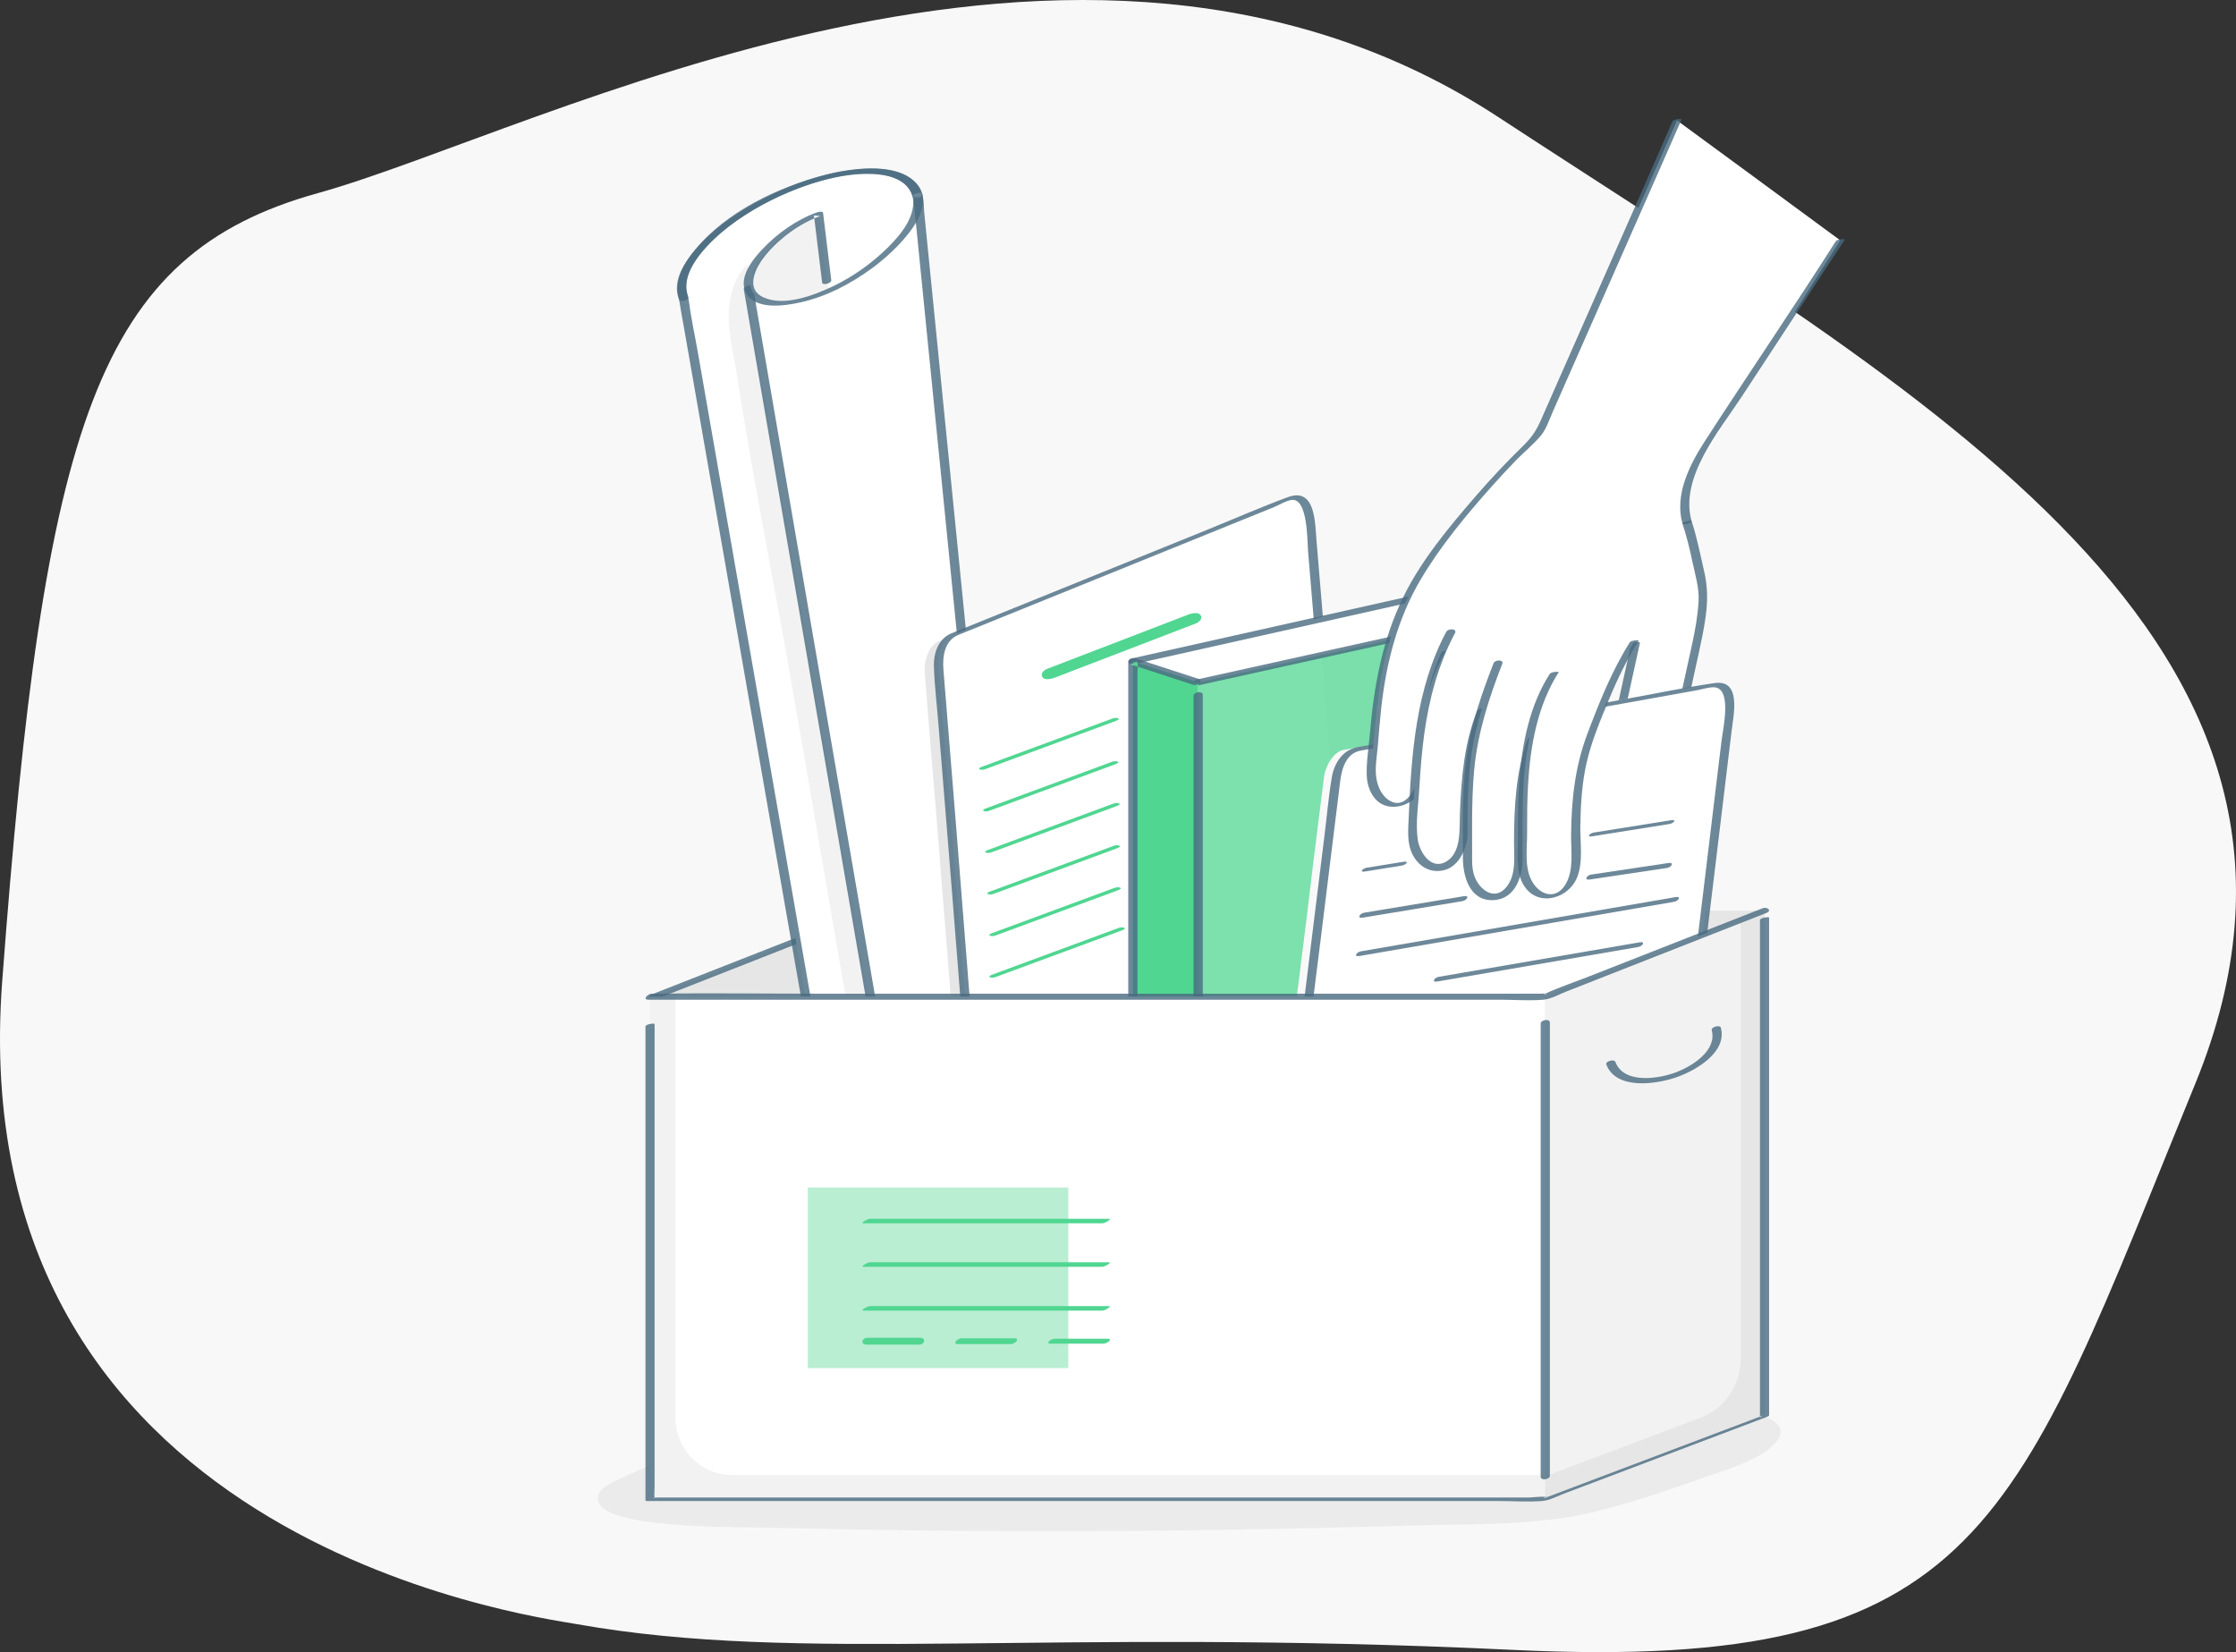 <?xml version="1.0" encoding="UTF-8"?>
<svg width="471px" height="348px" viewBox="0 0 471 348" version="1.1" xmlns="http://www.w3.org/2000/svg" xmlns:xlink="http://www.w3.org/1999/xlink">
    <rect x="0" y="0" width="471" height="348" fill="#333333" stroke="none"/>
    <!-- Generator: sketchtool 51.3 (57544) - http://www.bohemiancoding.com/sketch -->
    <title>479EC87D-B8B0-4115-B1B6-46226E663F19</title>
    <desc>Created with sketchtool.</desc>
    <defs></defs>
    <g id="=-Resources" stroke="none" stroke-width="1" fill="none" fill-rule="evenodd">
        <g id="Resources" transform="translate(-365, -225)">
            <g id="providers-resources" transform="translate(365, 225)">
                <path d="M0.464,206.695 C9.286,89.016 20.36,53.627 66.956,40.679 C113.553,27.732 226.82,-33.535 315.701,24.72 C404.583,82.974 500.493,135.223 462.433,228.239 C424.374,321.255 418.141,352.282 318.84,347.535 C219.538,342.788 168.901,350.523 121.468,342.1 C111.493,340.329 -8.358,324.373 0.464,206.695 Z" id="Fill-1" fill="#F8F8F8"></path>
                <g transform="translate(124, 23)" id="Group-70">
                    <g>
                        <path d="M5.799,288.861 C3.698,289.824 1.8,290.982 1.951,292.831 C2.272,296.762 13.174,297.714 17.634,298.094 C25.533,298.768 33.444,298.672 41.38,298.864 C70.205,299.563 99.058,299.692 127.894,299.318 C142.701,299.126 157.503,298.801 172.297,298.355 C185.291,297.963 199.767,298.492 212.074,295.394 C219.459,293.535 226.55,291.221 233.472,288.736 C239.203,286.677 246.637,284.716 250.03,280.861 C255.975,274.104 235.092,272.752 229.346,272.004 C206.748,269.062 183.449,268.523 160.469,268.07 C137.086,267.609 113.634,267.862 90.351,269.366 C61.16,271.251 29.955,277.34 6.13,288.713 C6.019,288.763 5.909,288.812 5.799,288.861" id="Fill-4" fill-opacity="0.75" fill="#E6E6E6"></path>
                        <polygon id="Fill-6" fill="#E6E6E6" points="59.694 274.664 247.689 274.664 247.689 168.804 59.694 168.804"></polygon>
                        <polygon id="Fill-8" fill="#E6E6E6" points="59.973 168.804 13.79 186.943 13.79 292.803 59.973 275.334"></polygon>
                        <path d="M59.561,168.285 C46.062,173.587 32.564,178.889 19.065,184.191 C17.169,184.935 15.274,185.68 13.378,186.424 C12.144,186.909 13.243,187.838 14.202,187.461 C27.7,182.16 41.199,176.858 54.698,171.556 C56.593,170.811 58.489,170.067 60.384,169.322 C61.619,168.838 60.52,167.909 59.561,168.285" id="Fill-9" fill-opacity="0.8" fill="#496B80"></path>
                        <path d="M60.935,275.074 L60.935,241.095 L60.935,187.161 L60.935,174.727 C60.935,174.458 59.011,174.719 59.011,175.247 L59.011,209.226 L59.011,263.16 L59.011,275.594 C59.011,275.864 60.935,275.603 60.935,275.074" id="Fill-10" fill="#637AAB"></path>
                        <path d="M69.21,18.219 C69.132,17.859 69.022,17.508 68.87,17.173 C66.229,11.38 53.106,11.778 39.56,18.063 C26.014,24.348 17.448,34.109 20.088,39.903 L20.115,40.494 L63.816,290.451 L96.096,286.102 L69.334,18.169 L69.21,18.219 Z" id="Fill-11" fill="#FFFFFF"></path>
                        <path d="M70.172,17.959 C69.242,14.467 65.786,13.144 62.532,12.708 C57.637,12.053 52.528,13.002 47.833,14.38 C38.109,17.232 27.266,22.671 21.21,31.198 C19.37,33.789 18.234,36.577 18.959,39.742 C19.066,40.208 19.155,40.669 19.223,41.151 C19.415,42.505 19.695,43.853 19.931,45.199 C21.062,51.67 22.193,58.14 23.325,64.61 C25.121,74.888 26.918,85.166 28.715,95.444 C30.951,108.235 33.188,121.025 35.424,133.816 C37.848,147.682 40.272,161.548 42.696,175.413 C45.064,188.956 47.432,202.498 49.799,216.041 C51.866,227.863 53.933,239.685 56,251.507 C57.516,260.178 59.032,268.85 60.548,277.522 C61.274,281.672 61.663,286.086 62.758,290.157 C62.805,290.335 62.822,290.528 62.854,290.711 C62.91,291.028 63.471,291.031 63.688,291.001 C74.449,289.552 85.209,288.102 95.969,286.652 C96.348,286.601 97.11,286.36 97.058,285.842 C96.166,276.909 95.274,267.975 94.382,259.042 C92.253,237.735 90.125,216.428 87.997,195.12 C85.424,169.364 82.852,143.609 80.279,117.853 C78.045,95.484 75.811,73.115 73.576,50.746 C72.845,43.422 72.113,36.098 71.381,28.775 C71.154,26.495 70.926,24.216 70.699,21.937 C70.587,20.818 70.656,19.443 70.341,18.359 C70.302,18.222 70.311,18.053 70.296,17.909 C70.245,17.394 69.168,17.67 68.951,17.757 C68.909,17.773 68.868,17.79 68.826,17.807 C67.581,18.305 68.711,18.985 69.593,18.631 C69.635,18.615 69.677,18.598 69.718,18.582 L68.372,18.429 C69.265,27.362 70.157,36.296 71.049,45.229 C73.178,66.536 75.306,87.843 77.434,109.151 C80.007,134.907 82.579,160.662 85.152,186.418 C87.386,208.787 89.62,231.156 91.855,253.525 L94.049,275.496 C94.277,277.776 94.505,280.055 94.732,282.334 C94.839,283.407 94.731,284.888 95.089,285.912 C95.135,286.042 95.121,286.223 95.135,286.362 C95.498,286.092 95.861,285.822 96.224,285.551 C85.464,287.001 74.704,288.451 63.944,289.9 C64.222,289.997 64.5,290.094 64.778,290.191 C64.295,287.429 63.812,284.666 63.329,281.903 L59.437,259.642 L53.785,227.312 C51.53,214.415 49.275,201.518 47.02,188.621 C44.645,175.034 42.27,161.447 39.894,147.86 C37.615,134.826 35.337,121.792 33.058,108.759 C31.103,97.579 29.149,86.399 27.194,75.22 C25.791,67.196 24.388,59.172 22.986,51.148 C22.364,47.595 21.567,44.025 21.114,40.445 C20.992,39.472 20.604,38.569 20.576,37.575 C20.468,33.728 23.596,30.123 26.152,27.643 C30.317,23.6 35.396,20.513 40.656,18.15 C46.215,15.653 52.35,13.709 58.485,13.641 C62.161,13.6 67.128,14.274 68.248,18.479 C68.432,19.17 70.357,18.655 70.172,17.959" id="Fill-12" fill-opacity="0.8" fill="#496B80"></path>
                        <path d="M29.982,39.176 C28.804,44.349 30.025,49.434 30.997,54.516 C34.479,77.456 39.186,100.31 43.133,123.185 C47.258,147.101 51.383,171.016 55.508,194.932 C59.076,215.613 62.643,236.293 66.211,256.974 C67.392,263.819 68.572,270.663 69.753,277.509 C70.121,279.641 70.489,281.774 70.857,283.907 C71.039,284.963 71.068,286.252 71.435,287.261 C71.482,287.39 71.485,287.552 71.509,287.688 C71.764,289.168 76.207,287.559 75.895,285.75 C74.469,277.485 73.043,269.22 71.617,260.954 C68.195,241.111 64.771,221.267 61.348,201.423 C57.223,177.507 53.098,153.592 48.972,129.676 C45.405,108.996 41.838,88.315 38.27,67.634 C37.09,60.79 35.909,53.945 34.728,47.1 C34.28,44.5 33.781,42.06 33.935,39.497 C33.975,38.823 33.554,32.598 33.561,32.592 C31.657,34.435 30.548,36.689 29.982,39.176" id="Fill-13" fill="#F2F2F2"></path>
                        <path d="M32.678,37.957 C34.104,46.24 35.531,54.523 36.958,62.807 L47.237,122.492 L59.675,194.713 C63.261,215.532 66.847,236.351 70.432,257.17 C71.62,264.065 72.807,270.959 73.995,277.854 C74.36,279.975 74.725,282.097 75.091,284.219 C75.274,285.28 75.311,286.546 75.667,287.565 C75.714,287.698 75.718,287.86 75.742,288 C75.859,288.677 77.792,288.211 77.666,287.479 C76.239,279.196 74.813,270.912 73.386,262.629 C69.959,242.734 66.533,222.839 63.106,202.944 C58.96,178.87 54.814,154.797 50.668,130.723 C47.083,109.904 43.497,89.085 39.911,68.266 L36.349,47.583 C35.983,45.461 35.618,43.339 35.252,41.218 C35.07,40.156 35.032,38.89 34.676,37.871 C34.63,37.738 34.625,37.576 34.602,37.437 C34.485,36.759 32.552,37.225 32.678,37.957" id="Fill-14" fill-opacity="0.8" fill="#496B80"></path>
                        <path d="M50.544,38.192 L47.509,39.608 C41.066,41.418 32.613,41.579 34.243,34.947 C35.283,30.716 41.027,26.068 44.193,24.259 C45.25,23.655 48.57,22.37 48.57,22.37 L50.544,38.192 Z" id="Fill-15" fill="#F2F2F2"></path>
                        <path d="M20.974,39.583 C19.805,36.801 21.149,33.853 22.742,31.544 C25.273,27.878 28.875,24.961 32.558,22.544 C37.398,19.368 42.747,16.874 48.3,15.27 C52.82,13.964 57.917,12.964 62.602,13.954 C65.579,14.584 68.471,16.406 68.372,19.815 C68.268,23.36 65.553,26.597 63.193,28.963 C59.818,32.346 55.698,35.288 51.393,37.336 C47.442,39.216 41.172,41.63 36.828,39.642 C32.762,37.782 35.291,33.137 37.301,30.711 C40.268,27.129 44.437,24.073 48.79,22.506 C48.345,22.467 47.899,22.428 47.454,22.388 C48.028,27.104 48.603,31.82 49.177,36.535 C49.252,37.149 51.187,36.72 51.101,36.015 C50.527,31.299 49.952,26.584 49.377,21.868 C49.317,21.375 48.246,21.677 48.041,21.75 C43.716,23.307 39.669,26.212 36.515,29.569 C34.502,31.712 31.436,35.567 33.162,38.712 C35.17,42.371 41.284,41.424 44.525,40.712 C50.058,39.497 55.066,36.856 59.637,33.54 C64.012,30.366 75.729,19.977 67.724,14.483 C64.221,12.079 59.204,12.311 55.207,12.825 C48.929,13.632 42.808,15.808 37.172,18.666 C31.797,21.392 26.551,24.873 22.562,29.471 C20.186,32.212 17.464,36.327 19.05,40.103 C19.323,40.753 21.215,40.158 20.974,39.583" id="Fill-16" fill-opacity="0.8" fill="#496B80"></path>
                        <path d="M160.254,217.295 L149.353,87.324 C149.09,84.184 147.204,82.316 145.148,83.15 L73.677,112.13 C71.852,112.87 70.566,115.86 70.801,118.812 L72.304,137.732 L73.189,148.156 L82.423,264.44 C82.661,267.441 84.358,269.466 86.219,268.961 L142.844,253.597 L160.256,217.323 L160.254,217.295 Z" id="Fill-17" fill="#E6E6E6"></path>
                        <path d="M162.795,215.873 L151.936,86.161 C151.673,83.026 149.796,81.16 147.748,81.989 L76.564,110.804 C74.746,111.54 73.465,114.523 73.699,117.469 L75.196,136.355 L76.078,146.759 L85.28,262.825 C85.517,265.82 87.208,267.843 89.06,267.341 L145.458,252.078 L162.797,215.901 L162.795,215.873 Z" id="Fill-18" fill="#FFFFFF"></path>
                        <path d="M157.765,144.031 C160.121,172.178 163.045,207.098 163.757,215.614 C163.811,216.257 161.876,216.64 161.834,216.134 C161.793,215.651 158.633,177.905 156.082,147.434 L157.765,144.031 Z M152.739,107.506 C152.338,102.716 151.937,97.927 151.536,93.137 C151.359,91.017 151.51,81.902 148.099,82.308 C146.916,82.449 145.486,83.366 144.392,83.808 C141.378,85.029 138.364,86.249 135.349,87.469 C126.569,91.024 117.789,94.578 109.009,98.132 C100.837,101.44 92.664,104.748 84.491,108.057 C82.293,108.947 80.095,109.836 77.897,110.726 C75.006,111.896 74.497,115.136 74.727,118.043 C75.6,129.056 76.53,140.065 77.403,151.079 C78.678,167.164 79.954,183.25 81.229,199.336 C82.639,217.127 84.05,234.917 85.46,252.709 C85.72,255.987 85.881,259.292 86.241,262.561 C86.431,264.277 87.168,267.028 89.293,266.85 C90.056,266.786 90.897,266.416 91.635,266.216 C94.911,265.33 98.185,264.443 101.46,263.557 C116.091,259.597 130.721,255.638 145.352,251.678 C145.068,251.859 144.785,252.041 144.502,252.222 L146.65,247.74 C149.763,241.247 152.875,234.754 155.987,228.261 C157.374,225.367 158.761,222.473 160.148,219.579 C160.497,218.851 161.871,216.675 161.834,216.134 C161.789,215.486 163.723,215.113 163.757,215.614 C163.794,216.132 163.202,216.906 162.989,217.351 C162.23,218.934 161.471,220.518 160.712,222.102 C156.358,231.186 152.004,240.269 147.65,249.352 C146.921,250.873 146.675,252.161 144.997,252.631 C142.159,253.427 139.306,254.171 136.462,254.941 L105.407,263.346 C101.27,264.466 97.132,265.586 92.995,266.705 C91.288,267.167 88.503,268.425 86.765,267.616 C84.461,266.543 84.362,263.636 84.184,261.401 L83.609,254.152 C82.911,245.34 82.212,236.528 81.514,227.715 C79.823,206.394 78.133,185.072 76.443,163.75 C75.544,152.41 74.588,141.076 73.689,129.736 C73.364,125.643 72.86,121.519 72.723,117.414 C72.632,114.654 73.599,111.689 76.228,110.479 C76.692,110.265 77.181,110.093 77.654,109.901 C84.867,106.982 92.08,104.062 99.293,101.142 C109.535,96.996 119.777,92.85 130.02,88.704 C135.76,86.38 141.46,83.874 147.267,81.722 C153.099,79.56 152.996,87.074 153.311,90.835 C153.758,96.177 154.205,101.519 154.652,106.861 L152.739,107.506 Z" id="Combined-Shape" fill-opacity="0.8" fill="#496B80"></path>
                        <path d="M98.149,119.756 L127.92,108.313 C128.585,108.058 129.37,107.321 128.901,106.583 C128.417,105.824 126.944,106.21 126.328,106.447 C116.404,110.262 106.481,114.076 96.557,117.89 C95.892,118.146 95.107,118.882 95.576,119.62 C96.06,120.379 97.533,119.993 98.149,119.756" id="Fill-20" fill="#50D691"></path>
                        <path d="M83.473,139.044 C92.68,135.643 101.887,132.242 111.093,128.841 C112.372,128.368 111.176,128.037 110.407,128.321 C101.201,131.722 91.994,135.123 82.787,138.524 C81.508,138.997 82.705,139.328 83.473,139.044" id="Fill-21" fill="#50D691"></path>
                        <path d="M84.341,147.802 C93.223,144.52 102.104,141.24 110.986,137.959 C112.265,137.486 111.069,137.156 110.3,137.439 C101.418,140.72 92.537,144.001 83.655,147.282 C82.376,147.755 83.573,148.085 84.341,147.802" id="Fill-22" fill="#50D691"></path>
                        <path d="M84.775,156.559 L111.299,146.761 C112.578,146.289 111.381,145.958 110.613,146.242 C101.771,149.508 92.93,152.773 84.089,156.039 C82.81,156.512 84.007,156.843 84.775,156.559" id="Fill-23" fill="#50D691"></path>
                        <path d="M85.209,165.317 C93.923,162.098 102.636,158.879 111.35,155.661 C112.629,155.188 111.432,154.857 110.664,155.141 C101.95,158.359 93.237,161.578 84.523,164.797 C83.244,165.27 84.441,165.601 85.209,165.317" id="Fill-24" fill="#50D691"></path>
                        <path d="M85.643,174.075 L111.523,164.515 C112.802,164.042 111.605,163.712 110.836,163.995 C102.21,167.182 93.584,170.368 84.957,173.555 C83.678,174.028 84.875,174.358 85.643,174.075" id="Fill-25" fill="#50D691"></path>
                        <path d="M85.643,182.832 C94.554,179.54 103.466,176.249 112.377,172.957 C113.656,172.485 112.46,172.154 111.691,172.438 C102.78,175.729 93.868,179.021 84.957,182.313 C83.678,182.785 84.875,183.116 85.643,182.832" id="Fill-26" fill="#50D691"></path>
                        <polygon id="Fill-27" fill="#FFFFFF" points="194.948 98.326 114.947 116.227 128.388 120.723 213.291 101.929"></polygon>
                        <path d="M194.785,97.709 C185.732,99.735 176.68,101.76 167.627,103.786 C153.207,107.012 138.786,110.239 124.366,113.466 C121.067,114.204 117.767,114.942 114.468,115.681 C113.271,115.948 113.609,117.18 114.796,116.915 C123.848,114.889 132.9,112.864 141.952,110.838 C156.373,107.612 170.793,104.385 185.214,101.158 L195.112,98.944 C196.309,98.676 195.971,97.444 194.785,97.709" id="Fill-28" fill-opacity="0.8" fill="#496B80"></path>
                        <polygon id="Fill-29" fill-opacity="0.75" fill="#50D691" points="213.291 246.82 128.388 261.785 128.388 120.723 213.291 101.929"></polygon>
                        <path d="M128.552,121.34 C138.118,119.223 147.684,117.105 157.25,114.987 C172.492,111.613 187.735,108.239 202.977,104.865 C206.47,104.092 209.962,103.319 213.455,102.546 C213.076,102.369 212.698,102.192 212.32,102.016 L212.32,116.397 L212.32,150.944 L212.32,192.763 L212.32,229.097 L212.32,240.963 L212.32,244.701 C212.32,245.202 212.125,246.189 212.32,246.659 C212.344,246.718 212.32,246.839 212.32,246.907 C212.676,246.656 213.032,246.406 213.388,246.155 C203.801,247.845 194.214,249.535 184.627,251.225 C169.42,253.906 154.212,256.586 139.006,259.267 C135.499,259.885 131.992,260.503 128.485,261.121 C127.477,261.299 126.983,262.679 128.29,262.449 C137.877,260.759 147.465,259.069 157.052,257.379 C172.259,254.699 187.466,252.018 202.673,249.338 C206.18,248.72 209.686,248.102 213.193,247.484 C213.542,247.422 214.262,247.214 214.262,246.733 L214.262,232.352 L214.262,197.805 L214.262,155.986 L214.262,119.652 L214.262,107.785 C214.262,106.004 214.594,103.848 214.262,102.09 C214.248,102.013 214.262,101.921 214.262,101.842 C214.262,101.24 213.563,101.215 213.127,101.312 C203.561,103.429 193.995,105.547 184.429,107.665 C169.186,111.039 153.944,114.413 138.701,117.787 C135.209,118.56 131.716,119.333 128.224,120.106 C127.026,120.371 127.365,121.603 128.552,121.34" id="Fill-30" fill-opacity="0.8" fill="#496B80"></path>
                        <polygon id="Fill-31" fill="#50D691" points="114.631 256.739 128.388 261.785 128.388 120.723 114.631 116.298"></polygon>
                        <path d="M129.359,256.692 L129.359,211.38 L129.359,139.746 L129.359,123.383 C129.359,122.421 127.417,122.748 127.417,123.556 L127.417,168.868 L127.417,240.502 L127.417,256.865 C127.417,257.827 129.359,257.5 129.359,256.692" id="Fill-32" fill-opacity="0.8" fill="#496B80"></path>
                        <path d="M128.485,120.009 C124.055,118.566 119.626,117.121 115.196,115.678 C114.758,115.535 113.661,115.752 113.661,116.385 L113.661,130.355 L113.661,163.902 L113.661,204.485 L113.661,239.562 L113.661,251.074 C113.661,252.776 113.322,254.893 113.661,256.572 C113.676,256.649 113.661,256.746 113.661,256.826 C113.661,257.112 113.806,257.263 114.067,257.36 C118.584,259.025 123.101,260.689 127.617,262.355 C128.379,262.635 129.871,261.529 128.746,261.114 C124.229,259.449 119.712,257.784 115.196,256.119 L115.602,256.652 L115.602,242.683 L115.602,209.135 L115.602,168.552 L115.602,133.475 L115.602,121.963 L115.602,118.366 C115.602,117.84 115.771,116.971 115.602,116.465 C115.58,116.398 115.602,116.285 115.602,116.211 C115.091,116.447 114.579,116.682 114.067,116.918 C118.497,118.362 122.927,119.806 127.356,121.25 C128.123,121.499 129.621,120.379 128.485,120.009" id="Fill-33" fill-opacity="0.8" fill="#496B80"></path>
                        <path d="M210.411,78.689 C210.159,79.492 209.905,80.295 209.647,81.096 C209.216,82.438 208.776,83.777 208.321,85.109 C206.935,89.159 206.783,92.928 208.399,96.927 C210.115,101.175 213.401,104.375 216.269,107.714 C217.575,109.235 218.918,111.192 220.501,112.584 L215.979,133.218 C215.185,136.838 217.273,140.399 220.642,141.17 L220.695,141.183 C224.06,141.953 227.431,139.647 228.223,136.031 L233.565,111.655 C233.894,110.647 233.948,109.597 234.11,108.588 C234.25,107.725 234.354,106.88 234.469,106.018 C234.591,105.11 234.685,104.199 234.759,103.287 C234.958,100.852 234.095,98.23 233.621,95.857 C233.017,92.831 232.338,89.926 231.373,87.067 C230.519,84.538 231.182,81.192 231.66,78.615 L210.411,78.689 Z" id="Fill-34" fill="#FFFFFF"></path>
                        <path d="M230.411,87.327 C231.278,89.964 231.938,92.647 232.507,95.364 C233.071,98.058 233.937,100.766 233.797,103.546 C233.641,106.634 233.078,109.748 232.417,112.761 C231.315,117.792 230.212,122.824 229.109,127.856 C228.271,131.68 227.679,141.366 222.022,140.925 C218.099,140.618 216.322,136.305 216.958,132.882 C217.296,131.064 217.752,129.259 218.148,127.452 C219.248,122.435 220.347,117.418 221.447,112.401 C221.522,112.06 219.653,112.318 219.555,112.766 C218.482,117.664 217.408,122.563 216.335,127.461 C215.906,129.417 215.424,131.37 215.047,133.337 C214.358,136.931 216.157,140.716 219.899,141.537 C223.21,142.263 227.099,140.55 228.61,137.456 C229.363,135.917 229.577,133.986 229.94,132.326 L233.859,114.446 C234.401,111.978 234.912,109.552 235.261,107.042 C235.741,103.583 235.736,100.664 234.95,97.25 C234.142,93.74 233.462,90.234 232.335,86.807 C232.206,86.415 230.299,86.984 230.411,87.327" id="Fill-35" fill-opacity="0.8" fill="#496B80"></path>
                        <path d="M222.517,255.73 L238.131,126.25 C238.508,123.12 237.041,120.904 234.859,121.297 L159.031,134.952 C157.095,135.3 155.232,137.963 154.864,140.901 L152.508,159.733 L151.266,170.12 L136.788,285.858 C136.415,288.844 137.666,291.176 139.589,291.065 L198.13,287.683 L222.513,255.757 L222.517,255.73 Z" id="Fill-36" fill="#F9F9F9"></path>
                        <path d="M224.782,255.476 L240.385,126.257 C240.762,123.134 239.301,120.92 237.129,121.31 L161.614,134.864 C159.686,135.21 157.829,137.866 157.462,140.798 L155.108,159.595 L153.867,169.962 L139.401,285.48 C139.028,288.461 140.273,290.789 142.188,290.68 L200.487,287.349 L224.778,255.503 L224.782,255.476 Z" id="Fill-37" fill="#FFFFFF"></path>
                        <path d="M225.737,255.331 C227.23,242.965 228.724,230.599 230.217,218.232 C232.846,196.463 235.474,174.694 238.103,152.925 C238.984,145.626 239.866,138.327 240.747,131.028 C241.167,127.547 242.884,120.041 237.112,120.886 C230.891,121.797 224.701,123.114 218.512,124.224 C207.638,126.176 196.765,128.128 185.891,130.079 C178.322,131.437 170.754,132.796 163.185,134.154 C162.718,134.238 162.243,134.305 161.779,134.407 C158.818,135.056 157.056,137.732 156.557,140.631 C155.86,144.678 155.52,148.819 155.01,152.893 C153.597,164.179 152.239,175.472 150.826,186.758 C148.169,207.979 145.511,229.2 142.854,250.421 C141.755,259.192 140.657,267.963 139.558,276.733 C139.258,279.138 138.957,281.543 138.655,283.948 C138.378,286.16 137.853,289.021 139.834,290.575 C141.284,291.713 144.304,291.013 145.967,290.918 C150.294,290.671 154.621,290.423 158.948,290.176 C169.627,289.566 180.305,288.956 190.984,288.346 C193.85,288.182 196.728,288.077 199.591,287.854 C201.469,287.708 202.017,286.478 203.104,285.054 C209.203,277.058 215.302,269.062 221.401,261.066 C222.465,259.672 223.528,258.278 224.591,256.884 C224.871,256.518 225.671,255.819 225.737,255.331 C225.823,254.698 223.903,255.054 223.826,255.62 C223.842,255.5 223.413,256.156 223.256,256.361 C222.677,257.12 222.099,257.878 221.521,258.637 C219.578,261.184 217.635,263.731 215.691,266.279 C211.332,271.995 206.972,277.71 202.612,283.425 L199.602,287.371 L200.88,286.872 L155.51,289.465 C152.095,289.66 148.679,289.855 145.265,290.05 C144.497,290.094 143.667,290.238 142.9,290.185 C140.525,290.022 140.176,287.296 140.357,285.334 C140.651,282.136 141.157,278.944 141.556,275.758 L148.213,222.603 C150.226,206.527 152.239,190.451 154.252,174.375 C155.625,163.414 156.941,152.445 158.314,141.483 C158.66,138.72 159.65,135.643 162.599,135.114 C164.982,134.686 167.364,134.259 169.747,133.831 C178.461,132.267 187.176,130.703 195.891,129.139 C205.228,127.463 214.565,125.787 223.903,124.111 L233.402,122.406 C234.52,122.206 235.833,121.752 236.976,121.765 C240.965,121.811 238.924,130.581 238.633,132.997 L236.171,153.379 C233.82,172.858 231.467,192.335 229.115,211.813 L224.084,253.487 C223.998,254.198 223.912,254.909 223.826,255.62 C223.749,256.261 225.669,255.894 225.737,255.331" id="Fill-38" fill-opacity="0.8" fill="#496B80"></path>
                        <path d="M210.896,162.255 C216.318,161.445 221.74,160.634 227.162,159.824 C228.069,159.688 228.769,158.586 227.435,158.786 C222.012,159.597 216.59,160.407 211.169,161.218 C210.261,161.354 209.561,162.455 210.896,162.255" id="Fill-39" fill-opacity="0.8" fill="#496B80"></path>
                        <path d="M163.067,170.289 C170.07,169.129 177.072,167.97 184.075,166.811 C184.975,166.662 185.679,165.552 184.347,165.773 C177.345,166.932 170.342,168.092 163.34,169.251 C162.439,169.401 161.735,170.51 163.067,170.289" id="Fill-40" fill-opacity="0.8" fill="#496B80"></path>
                        <path d="M211.395,153.159 C216.817,152.295 222.24,151.431 227.662,150.567 C228.466,150.439 229.35,149.556 227.999,149.771 C222.576,150.635 217.154,151.499 211.731,152.363 C210.927,152.491 210.043,153.374 211.395,153.159" id="Fill-41" fill-opacity="0.8" fill="#496B80"></path>
                        <path d="M163.546,160.569 C166.129,160.153 168.713,159.737 171.296,159.321 C172.1,159.192 172.983,158.308 171.633,158.525 C169.049,158.941 166.466,159.357 163.883,159.773 C163.078,159.902 162.195,160.786 163.546,160.569" id="Fill-42" fill-opacity="0.8" fill="#496B80"></path>
                        <path d="M162.361,178.373 C181.708,175.04 201.055,171.706 220.402,168.373 C223.151,167.899 225.899,167.425 228.648,166.952 C229.524,166.801 230.269,165.737 228.934,165.967 C209.588,169.301 190.24,172.634 170.893,175.968 C168.145,176.441 165.396,176.915 162.648,177.388 C161.771,177.539 161.026,178.603 162.361,178.373" id="Fill-43" fill-opacity="0.8" fill="#496B80"></path>
                        <path d="M178.767,183.744 C191.096,181.626 203.426,179.509 215.756,177.391 C217.536,177.085 219.317,176.779 221.098,176.473 C221.975,176.323 222.72,175.259 221.384,175.488 C209.055,177.606 196.725,179.724 184.396,181.842 C182.615,182.147 180.834,182.453 179.054,182.759 C178.177,182.91 177.432,183.973 178.767,183.744" id="Fill-44" fill-opacity="0.8" fill="#496B80"></path>
                        <path d="M194.572,73.95 C188.017,80.678 182.051,87.933 176.601,95.767 C175.323,97.604 174.018,99.502 173.525,101.691 C172.837,104.748 173.838,107.947 175.256,110.737 C180.543,121.139 191.407,127.679 202.607,130.675 C205.328,131.404 208.509,131.867 210.718,130.107 C211.828,129.222 212.501,127.905 213.112,126.617 C215.942,120.652 218.231,114.311 222.346,109.164 C224.712,106.204 225.353,101.65 226.51,98.107 C227.22,95.93 227.153,93.701 227.674,91.486 C228.286,88.887 229.749,86.585 230.348,83.98 C230.788,82.07 230.961,80.114 231.791,78.338 C233.072,75.596 263.646,27.633 263.646,27.633 C263.646,27.633 229.406,2.437 229.252,2.369 C227.582,6.203 203.218,61.437 201.548,65.272 C200.876,66.815 200.429,68.213 199.207,69.373 C197.63,70.871 196.085,72.397 194.572,73.95" id="Fill-45" fill="#FFFFFF"></path>
                        <path d="M177.719,96.95 C179.869,95.822 182.78,95.88 184.386,97.695 C185.379,98.818 185.714,100.404 185.669,101.909 C185.531,106.541 182.404,110.27 180.531,114.29 C176.773,122.357 176.382,131.157 175.605,139.885 C175.253,143.843 172.585,146.835 169.647,146.569 L169.582,146.563 C166.64,146.296 164.54,142.866 164.892,138.901 C166.028,126.145 166.275,114.239 172.632,102.79 C173.858,100.582 175.295,98.364 177.463,97.092 C177.547,97.043 177.632,96.996 177.719,96.95" id="Fill-46" fill="#FFFFFF"></path>
                        <path d="M228.306,2.551 C220.65,20.115 212.857,37.62 205.133,55.154 C203.772,58.244 202.41,61.333 201.053,64.424 C200.915,64.739 200.775,65.054 200.639,65.37 C199.631,67.701 198.614,69.183 196.776,70.975 C193.298,74.364 189.967,77.906 186.791,81.584 C181.243,88.009 175.453,94.917 171.673,102.603 C167.17,111.759 165.431,121.367 164.567,131.481 C164.319,134.387 163.785,137.476 163.899,140.392 C163.976,142.361 164.679,144.441 166.188,145.766 C168.384,147.694 171.854,147.063 173.926,145.248 C177.469,142.147 176.816,136.23 177.242,131.989 C177.859,125.841 178.913,119.764 181.477,114.108 C181.578,113.886 179.801,113.997 179.585,114.473 C177.611,118.827 176.496,123.449 175.83,128.176 C175.509,130.459 175.284,132.755 175.08,135.051 C174.852,137.625 174.991,140.552 173.937,142.949 C173.055,144.954 171.297,146.972 168.963,145.785 C167.208,144.892 166.266,142.924 165.943,141.049 C165.549,138.77 166.053,136.321 166.238,134.035 C166.445,131.473 166.652,128.91 166.926,126.354 C167.953,116.787 170.326,107.412 175.246,99.084 C179.436,91.991 184.9,85.442 190.35,79.318 C192.004,77.459 193.701,75.638 195.437,73.855 C197.102,72.146 199.057,70.582 200.577,68.745 C201.72,67.363 202.28,65.572 202.998,63.937 C204.294,60.986 205.593,58.038 206.893,55.089 C211.296,45.094 215.701,35.101 220.105,25.108 C223.472,17.468 226.862,9.839 230.198,2.187 C230.298,1.956 228.514,2.076 228.306,2.551" id="Fill-47" fill-opacity="0.8" fill="#496B80"></path>
                        <path d="M184.409,109.765 C186.502,108.535 189.413,108.451 191.104,110.187 C192.149,111.261 192.558,112.829 192.585,114.334 C192.667,118.967 189.72,122.843 188.039,126.949 C184.667,135.188 184.694,143.996 184.332,152.752 C184.167,156.722 181.644,159.84 178.697,159.716 L178.633,159.713 C175.68,159.589 173.42,156.263 173.585,152.287 C174.114,139.49 173.798,127.585 179.605,115.843 C180.725,113.579 182.054,111.293 184.161,109.919 C184.242,109.866 184.325,109.814 184.409,109.765" id="Fill-48" fill="#FFFFFF"></path>
                        <path d="M187.115,126.822 C184.374,133.723 183.809,141.081 183.521,148.438 C183.395,151.675 183.904,156.755 180.466,158.58 C177.379,160.219 175.034,156.509 174.643,153.852 C174.135,150.397 174.781,146.483 174.978,142.997 C175.191,139.223 175.486,135.45 175.995,131.704 C177.007,124.261 178.948,117.008 182.479,110.361 C183.001,109.377 181.051,109.313 180.631,110.106 C174.245,122.13 173.296,135.79 172.739,149.162 C172.624,151.908 172.302,154.699 173.659,157.209 C174.62,158.987 176.292,160.319 178.339,160.448 C183.42,160.769 185.209,155.352 185.366,151.227 C185.678,143.044 185.903,134.781 188.964,127.077 C189.383,126.021 187.45,125.979 187.115,126.822" id="Fill-49" fill-opacity="0.8" fill="#496B80"></path>
                        <path d="M194.427,115.832 C196.476,114.526 199.382,114.338 201.132,116.012 C202.215,117.047 202.68,118.599 202.759,120.103 C203.006,124.73 200.199,128.71 198.665,132.874 C195.587,141.229 195.927,150.031 195.875,158.794 C195.851,162.768 193.44,165.975 190.491,165.957 L190.426,165.957 C187.471,165.939 185.095,162.697 185.118,158.717 C185.193,145.91 184.455,134.024 189.841,122.08 C190.88,119.776 192.128,117.444 194.184,115.994 C194.263,115.939 194.344,115.884 194.427,115.832" id="Fill-50" fill="#FFFFFF"></path>
                        <path d="M197.754,132.795 C195.273,139.759 194.943,147.046 194.916,154.377 C194.904,157.502 195.436,161.224 193.33,163.832 C190.82,166.94 187.505,164.361 186.527,161.401 C185.981,159.746 186.094,158.004 186.093,156.288 C186.093,154.208 186.078,152.127 186.088,150.046 C186.106,146.408 186.189,142.765 186.53,139.141 C187.258,131.388 189.622,124.056 192.438,116.843 C192.822,115.858 190.899,115.96 190.616,116.686 C188.19,122.897 185.979,129.251 184.999,135.878 C183.935,143.075 184.169,150.388 184.152,157.639 C184.144,161.56 185.567,166.72 190.389,166.606 C195.556,166.483 196.843,161.013 196.851,156.825 C196.867,148.78 196.843,140.623 199.576,132.953 C199.932,131.953 198.014,132.063 197.754,132.795" id="Fill-51" fill-opacity="0.8" fill="#496B80"></path>
                        <path d="M206.438,115.773 C208.582,114.468 211.623,114.281 213.454,115.955 C214.588,116.991 215.075,118.543 215.159,120.046 C215.418,124.673 212.482,128.653 210.878,132.817 C207.66,141.171 208.017,149.972 207.965,158.736 C207.942,162.709 205.42,165.916 202.334,165.897 L202.266,165.897 C199.174,165.878 196.687,162.636 196.71,158.656 C196.786,145.849 196.009,133.962 201.642,122.02 C202.729,119.717 204.034,117.385 206.184,115.936 C206.268,115.88 206.352,115.825 206.438,115.773" id="Fill-52" fill="#FFFFFF"></path>
                        <path d="M219.293,112.309 C215.495,118.365 212.877,124.942 210.357,131.613 C207.73,138.57 207.007,145.578 206.942,152.986 C206.913,156.329 207.569,160.366 205.734,163.345 C203.653,166.723 200.142,165.489 198.566,162.37 C197.11,159.485 197.676,155.783 197.673,152.656 C197.67,149.157 197.68,145.656 197.881,142.163 C198.348,134.072 199.898,125.481 204.345,118.573 C204.433,118.436 202.753,118.474 202.454,118.938 C198.175,125.584 196.559,133.857 196.023,141.649 C195.751,145.603 195.744,149.57 195.75,153.531 C195.755,157.062 195.082,161.295 197.507,164.225 C200.599,167.961 206.351,166.083 208.127,162.011 C209.558,158.729 208.825,154.453 208.884,150.966 C208.959,146.52 209.211,142.043 210.2,137.696 C211.245,133.103 213.146,128.626 214.938,124.283 C216.7,120.012 218.731,115.857 221.185,111.944 C221.275,111.8 219.585,111.843 219.293,112.309" id="Fill-53" fill-opacity="0.8" fill="#496B80"></path>
                        <path d="M235.132,69.902 C231.9,74.897 228.677,81.234 230.411,87.327 C230.519,87.705 232.44,87.175 232.335,86.807 C229.716,77.606 238.146,67.789 242.883,60.553 C248.539,51.909 254.212,43.277 259.881,34.642 C261.453,32.247 263.054,29.868 264.592,27.451 C264.681,27.311 262.996,27.351 262.7,27.815 C253.698,41.964 244.239,55.821 235.132,69.902 Z" id="Fill-54" fill-opacity="0.8" fill="#496B80"></path>
                        <polygon id="Fill-55" fill="#F2F2F2" points="12.928 292.803 201.506 292.803 201.506 186.943 12.928 186.943"></polygon>
                        <path d="M201.506,186.943 L18.291,186.943 L18.291,275.645 C18.291,282.304 23.641,287.702 30.241,287.702 L201.506,287.702 L201.506,186.943 Z" id="Fill-56" fill="#FFFFFF"></path>
                        <polygon id="Fill-57" fill="#E6E6E6" points="247.689 168.804 201.506 186.943 201.506 292.803 247.689 275.334"></polygon>
                        <path d="M242.66,170.737 L201.506,186.943 L201.506,287.97 L234.187,275.634 C239.283,273.71 242.66,268.797 242.66,263.307 L242.66,170.737 Z" id="Fill-58" fill="#F2F2F2"></path>
                        <path d="M200.537,192.593 L200.537,224.927 L200.537,276.229 L200.537,288.045 C200.537,288.973 202.475,288.623 202.475,287.855 L202.475,255.522 L202.475,204.22 L202.475,192.403 C202.475,191.476 200.537,191.825 200.537,192.593" id="Fill-59" fill-opacity="0.8" fill="#496B80"></path>
                        <path d="M12.575,187.577 L41.52,187.577 L105.472,187.577 L170.107,187.577 L191.954,187.577 C194.964,187.577 198.097,187.831 201.099,187.577 C202.688,187.442 204.359,186.473 205.827,185.897 C210.262,184.155 214.698,182.413 219.133,180.67 C228.198,177.11 237.262,173.55 246.327,169.99 C246.916,169.759 247.504,169.527 248.094,169.296 C249.332,168.81 248.224,167.942 247.284,168.312 C240.265,171.068 233.247,173.825 226.228,176.582 C221.064,178.61 215.9,180.638 210.737,182.666 C207.722,183.85 204.597,184.893 201.648,186.236 C200.639,186.696 201.85,186.363 201.724,186.309 C201.473,186.202 200.946,186.309 200.677,186.309 L195.702,186.309 L176.387,186.309 L113.93,186.309 L48.529,186.309 C36.953,186.309 25.362,186.141 13.787,186.309 C13.618,186.312 13.449,186.309 13.28,186.309 C12.449,186.309 11.279,187.577 12.575,187.577" id="Fill-60" fill-opacity="0.8" fill="#496B80"></path>
                        <path d="M246.727,170.817 L246.727,206.242 L246.727,262.678 L246.727,275.594 C246.94,275.448 247.154,275.301 247.367,275.153 C235.964,279.467 224.561,283.78 213.157,288.093 C210.307,289.171 207.456,290.25 204.605,291.328 C203.787,291.637 202.968,291.947 202.151,292.256 C201.919,292.344 201.651,292.41 201.433,292.528 C200.794,292.873 201.738,291.909 202.137,292.436 C201.845,292.05 198.472,292.436 198.022,292.436 L170.019,292.436 L125.852,292.436 L77.125,292.436 L35.998,292.436 L14.506,292.436 C14.281,292.436 13.996,292.484 13.776,292.436 C13.325,292.337 13.901,292.591 13.889,292.529 C13.761,291.827 13.889,290.98 13.889,290.271 L13.889,276.414 L13.889,229.712 L13.889,194.545 L13.889,192.712 C13.889,192.468 11.966,192.721 11.966,193.232 L11.966,227.143 L11.966,280.71 L11.966,293.063 C11.966,293.168 12.268,293.17 12.296,293.17 L41.241,293.17 L105.193,293.17 L169.827,293.17 L191.674,293.17 C194.687,293.17 197.813,293.413 200.82,293.17 C202.426,293.04 204.081,292.132 205.566,291.569 C209.99,289.896 214.415,288.223 218.839,286.549 C227.968,283.096 237.096,279.643 246.225,276.19 C246.821,275.965 247.416,275.74 248.011,275.515 C248.178,275.452 248.651,275.319 248.651,275.074 L248.651,239.649 L248.651,183.213 L248.651,170.297 C248.651,170.053 246.727,170.306 246.727,170.817" id="Fill-61" fill-opacity="0.8" fill="#496B80"></path>
                        <polygon id="Fill-62" fill-opacity="0.4" fill="#50D691" points="46.167 265.172 101.028 265.172 101.028 227.13 46.167 227.13"></polygon>
                        <path d="M57.957,253.063 L101.978,253.063 L108.266,253.063 C108.681,253.063 110.444,252.115 109.512,252.115 L65.491,252.115 L59.202,252.115 C58.787,252.115 57.025,253.063 57.957,253.063" id="Fill-63" fill="#50D691"></path>
                        <path d="M57.953,243.836 L101.974,243.836 L108.262,243.836 C108.658,243.836 110.432,242.887 109.516,242.887 L65.495,242.887 L59.207,242.887 C58.811,242.887 57.037,243.836 57.953,243.836" id="Fill-64" fill="#50D691"></path>
                        <path d="M57.959,234.671 L101.98,234.671 L108.268,234.671 C108.692,234.671 110.449,233.722 109.51,233.722 L65.489,233.722 L59.201,233.722 C58.777,233.722 57.019,234.671 57.959,234.671" id="Fill-65" fill="#50D691"></path>
                        <path d="M58.497,260.226 L69.665,260.226 C70.771,260.226 71.136,258.785 69.831,258.785 L58.663,258.785 C57.557,258.785 57.192,260.226 58.497,260.226" id="Fill-66" fill="#50D691"></path>
                        <path d="M77.793,260.118 L88.961,260.118 C89.764,260.118 90.972,258.893 89.676,258.893 L78.508,258.893 C77.704,258.893 76.496,260.118 77.793,260.118" id="Fill-67" fill="#50D691"></path>
                        <path d="M97.338,260.025 L108.506,260.025 C109.19,260.025 110.562,258.987 109.271,258.987 L98.103,258.987 C97.419,258.987 96.047,260.025 97.338,260.025" id="Fill-68" fill="#50D691"></path>
                        <path d="M236.566,193.996 C237.696,198.259 232.539,201.49 229.281,202.779 C225.69,204.2 218.095,205.5 216.274,200.681 C216.017,200.002 214.112,200.573 214.35,201.202 C216.425,206.691 224.994,205.363 229.18,203.9 C233.104,202.528 239.871,198.684 238.49,193.476 C238.311,192.798 236.386,193.314 236.566,193.996" id="Fill-69" fill-opacity="0.8" fill="#496B80"></path>
                    </g>
                </g>
            </g>
        </g>
    </g>
</svg>